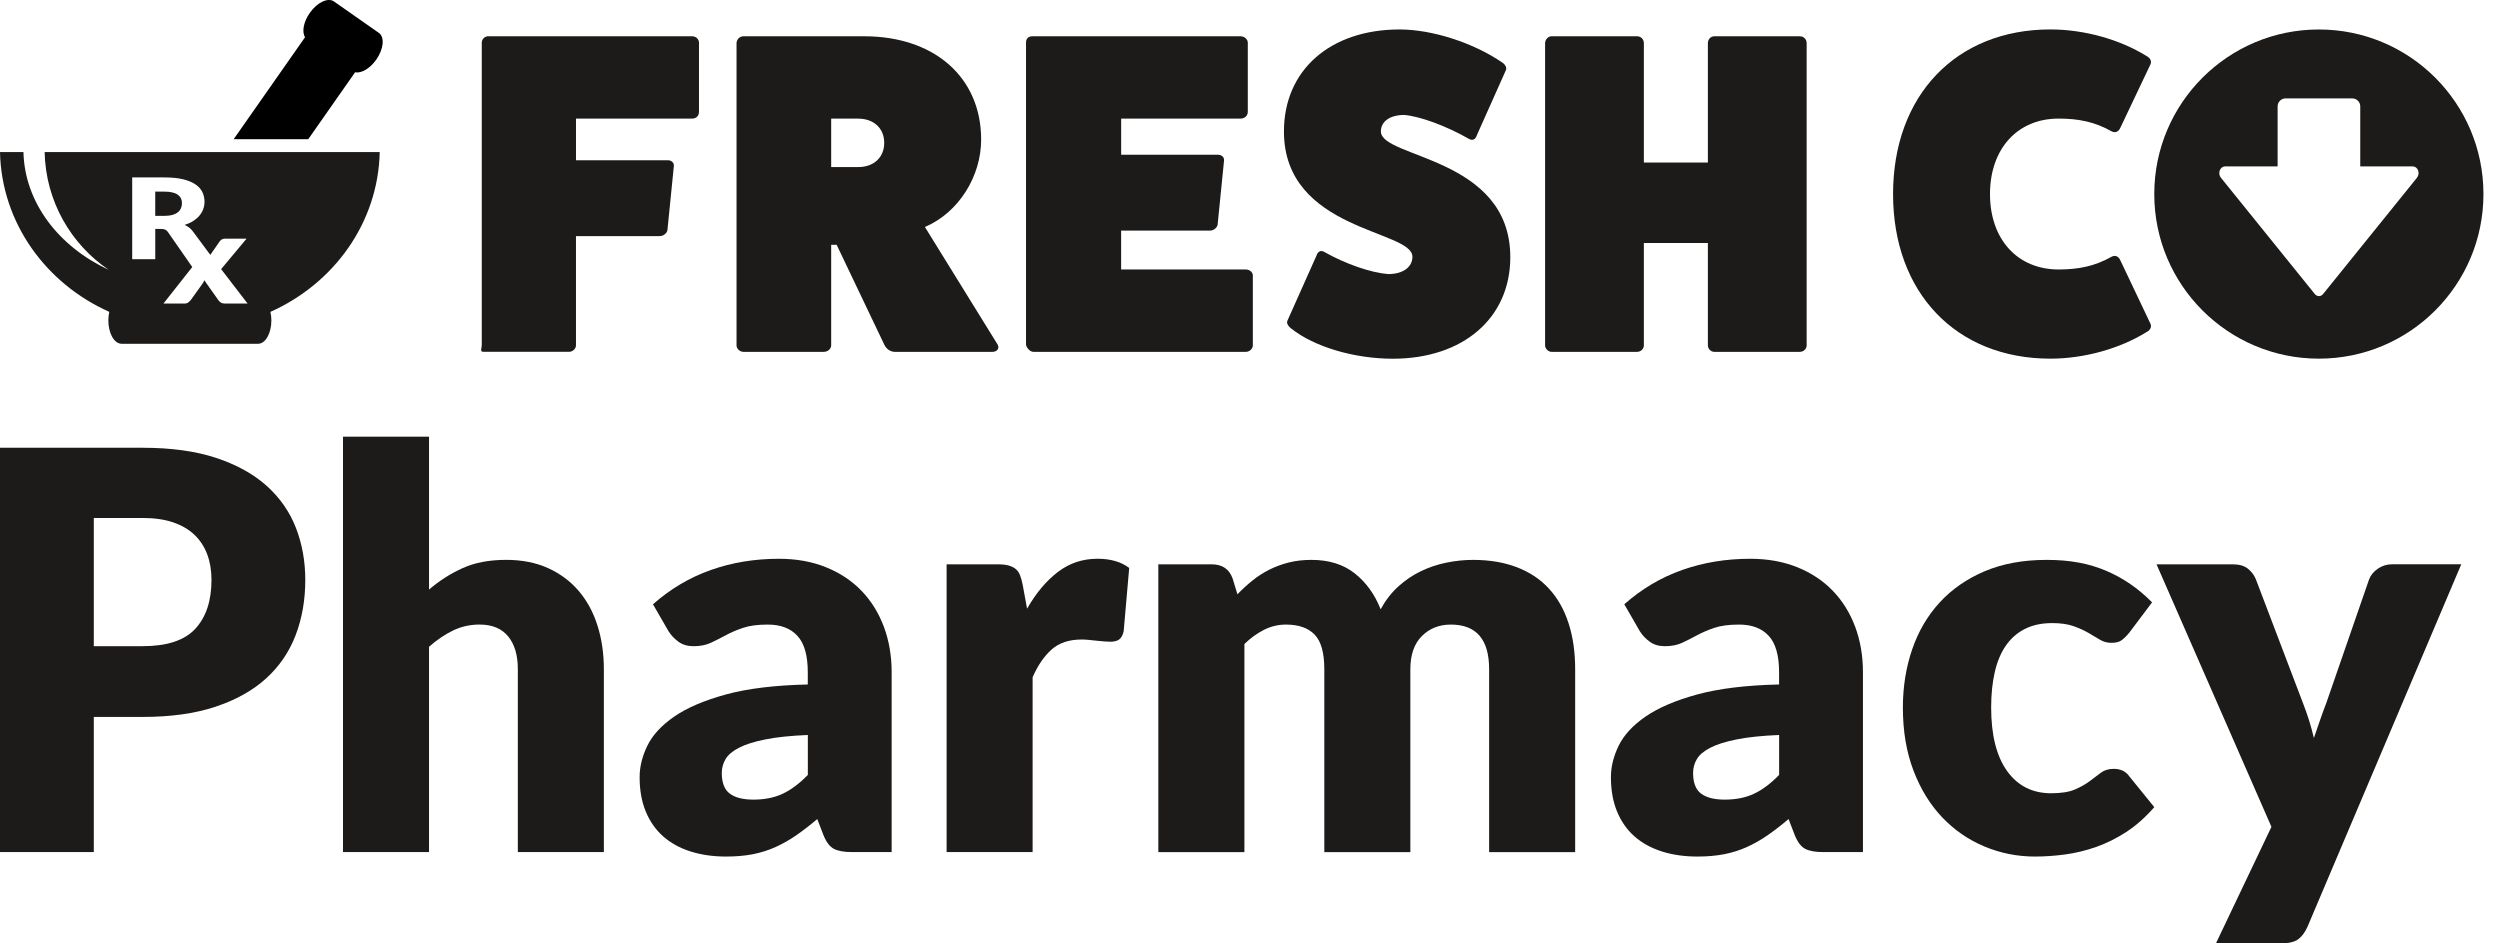<svg width="106" height="40" viewBox="0 0 106 40" fill="none" xmlns="http://www.w3.org/2000/svg">
<path d="M6.049 18.985C7.257 18.985 8.294 19.128 9.161 19.414C10.028 19.701 10.741 20.095 11.303 20.596C11.863 21.099 12.277 21.691 12.544 22.373C12.81 23.055 12.944 23.793 12.944 24.585C12.944 25.441 12.807 26.225 12.532 26.939C12.257 27.653 11.838 28.264 11.273 28.774C10.709 29.284 9.992 29.682 9.126 29.969C8.259 30.256 7.234 30.398 6.049 30.398H3.977V36.128H0V18.985H6.047H6.049ZM6.049 27.398C7.084 27.398 7.829 27.151 8.284 26.657C8.739 26.162 8.967 25.472 8.967 24.585C8.967 24.193 8.908 23.836 8.79 23.515C8.672 23.194 8.494 22.918 8.255 22.686C8.016 22.454 7.713 22.276 7.349 22.151C6.984 22.025 6.55 21.962 6.049 21.962H3.977V27.398H6.049Z" fill="#1C1B1A"/>
<path d="M18.191 24.997C18.63 24.621 19.107 24.317 19.621 24.086C20.135 23.854 20.748 23.738 21.462 23.738C22.129 23.738 22.719 23.854 23.233 24.086C23.747 24.318 24.18 24.639 24.533 25.051C24.886 25.463 25.153 25.953 25.333 26.522C25.513 27.091 25.604 27.708 25.604 28.375V36.129H21.956V28.375C21.956 27.779 21.819 27.314 21.544 26.981C21.269 26.648 20.866 26.481 20.333 26.481C19.933 26.481 19.558 26.565 19.209 26.733C18.86 26.902 18.521 27.132 18.191 27.422V36.129H14.543V18.515H18.191V24.998V24.997Z" fill="#1C1B1A"/>
<path d="M27.686 25.621C28.424 24.97 29.241 24.485 30.139 24.168C31.038 23.85 32.001 23.692 33.028 23.692C33.766 23.692 34.43 23.812 35.022 24.051C35.614 24.29 36.117 24.624 36.529 25.051C36.941 25.479 37.256 25.987 37.476 26.575C37.695 27.163 37.806 27.806 37.806 28.505V36.129H36.135C35.789 36.129 35.529 36.083 35.352 35.988C35.175 35.893 35.029 35.698 34.911 35.399L34.652 34.728C34.346 34.987 34.051 35.215 33.769 35.411C33.486 35.607 33.193 35.773 32.892 35.911C32.59 36.048 32.268 36.15 31.927 36.218C31.586 36.284 31.207 36.318 30.791 36.318C30.234 36.318 29.728 36.245 29.273 36.1C28.818 35.954 28.432 35.74 28.114 35.458C27.796 35.176 27.552 34.825 27.379 34.406C27.206 33.986 27.12 33.502 27.12 32.953C27.12 32.513 27.229 32.069 27.449 31.617C27.669 31.166 28.05 30.754 28.59 30.381C29.132 30.008 29.861 29.696 30.779 29.445C31.696 29.195 32.853 29.053 34.25 29.022V28.505C34.25 27.79 34.103 27.275 33.809 26.958C33.515 26.64 33.096 26.482 32.556 26.482C32.124 26.482 31.771 26.529 31.497 26.623C31.222 26.717 30.978 26.823 30.762 26.94C30.546 27.058 30.336 27.163 30.133 27.258C29.928 27.352 29.686 27.399 29.404 27.399C29.153 27.399 28.941 27.336 28.768 27.211C28.596 27.085 28.454 26.936 28.345 26.763L27.686 25.622V25.621ZM34.252 31.163C33.522 31.194 32.923 31.256 32.452 31.351C31.981 31.445 31.609 31.563 31.334 31.704C31.059 31.846 30.869 32.007 30.763 32.187C30.657 32.367 30.604 32.563 30.604 32.775C30.604 33.191 30.718 33.483 30.945 33.651C31.173 33.82 31.506 33.904 31.946 33.904C32.416 33.904 32.829 33.822 33.182 33.657C33.535 33.492 33.892 33.226 34.252 32.857V31.163Z" fill="#1C1B1A"/>
<path d="M43.548 25.808C43.924 25.15 44.358 24.632 44.848 24.256C45.338 23.879 45.901 23.691 46.537 23.691C47.086 23.691 47.534 23.82 47.878 24.08L47.644 26.762C47.605 26.935 47.539 27.053 47.45 27.115C47.359 27.178 47.236 27.209 47.079 27.209C47.016 27.209 46.933 27.204 46.831 27.197C46.729 27.189 46.624 27.179 46.513 27.168C46.403 27.156 46.292 27.144 46.178 27.133C46.064 27.121 45.96 27.115 45.866 27.115C45.333 27.115 44.907 27.256 44.589 27.538C44.271 27.821 44.003 28.213 43.783 28.715V36.128H40.136V23.927H42.301C42.481 23.927 42.633 23.943 42.754 23.974C42.875 24.006 42.977 24.054 43.059 24.121C43.142 24.187 43.205 24.276 43.248 24.385C43.291 24.495 43.328 24.628 43.36 24.785L43.548 25.809V25.808Z" fill="#1C1B1A"/>
<path d="M49.113 36.128V23.927H51.372C51.827 23.927 52.125 24.131 52.267 24.539L52.467 25.198C52.67 24.987 52.883 24.793 53.102 24.616C53.321 24.439 53.559 24.286 53.814 24.157C54.069 24.029 54.344 23.926 54.638 23.851C54.932 23.776 55.257 23.739 55.61 23.739C56.347 23.739 56.957 23.93 57.44 24.31C57.922 24.691 58.289 25.198 58.539 25.834C58.743 25.458 58.993 25.135 59.286 24.869C59.581 24.602 59.899 24.386 60.24 24.222C60.581 24.057 60.942 23.935 61.322 23.857C61.702 23.779 62.081 23.739 62.458 23.739C63.155 23.739 63.776 23.844 64.316 24.051C64.858 24.259 65.311 24.561 65.675 24.957C66.04 25.353 66.317 25.84 66.504 26.416C66.693 26.993 66.787 27.646 66.787 28.376V36.13H63.139V28.376C63.139 27.113 62.598 26.482 61.516 26.482C61.022 26.482 60.612 26.645 60.286 26.97C59.961 27.295 59.799 27.764 59.799 28.376V36.13H56.151V28.376C56.151 27.678 56.014 27.188 55.739 26.905C55.464 26.623 55.061 26.482 54.528 26.482C54.198 26.482 53.886 26.556 53.592 26.705C53.298 26.855 53.021 27.055 52.763 27.306V36.13H49.115L49.113 36.128Z" fill="#1C1B1A"/>
<path d="M68.87 25.621C69.607 24.97 70.425 24.485 71.322 24.168C72.221 23.85 73.184 23.692 74.211 23.692C74.949 23.692 75.613 23.812 76.206 24.051C76.798 24.29 77.3 24.624 77.712 25.051C78.124 25.479 78.439 25.987 78.659 26.575C78.878 27.163 78.989 27.806 78.989 28.505V36.129H77.318C76.972 36.129 76.712 36.083 76.535 35.988C76.358 35.893 76.212 35.698 76.094 35.399L75.835 34.728C75.529 34.987 75.234 35.215 74.952 35.411C74.669 35.607 74.377 35.773 74.075 35.911C73.773 36.048 73.451 36.15 73.11 36.218C72.769 36.284 72.391 36.318 71.974 36.318C71.417 36.318 70.911 36.245 70.456 36.1C70.001 35.954 69.615 35.74 69.297 35.458C68.979 35.176 68.735 34.825 68.562 34.406C68.389 33.986 68.303 33.502 68.303 32.953C68.303 32.513 68.412 32.069 68.632 31.617C68.852 31.166 69.233 30.754 69.773 30.381C70.315 30.008 71.044 29.696 71.962 29.445C72.879 29.195 74.036 29.053 75.433 29.022V28.505C75.433 27.79 75.286 27.275 74.992 26.958C74.698 26.64 74.28 26.482 73.739 26.482C73.307 26.482 72.954 26.529 72.68 26.623C72.405 26.717 72.161 26.823 71.945 26.94C71.729 27.058 71.519 27.163 71.316 27.258C71.112 27.352 70.869 27.399 70.587 27.399C70.336 27.399 70.124 27.336 69.952 27.211C69.779 27.085 69.638 26.936 69.528 26.763L68.87 25.622V25.621ZM75.435 31.163C74.705 31.194 74.106 31.256 73.635 31.351C73.164 31.445 72.792 31.563 72.517 31.704C72.242 31.846 72.052 32.007 71.946 32.187C71.84 32.367 71.787 32.563 71.787 32.775C71.787 33.191 71.901 33.483 72.128 33.651C72.356 33.82 72.689 33.904 73.129 33.904C73.599 33.904 74.012 33.822 74.365 33.657C74.718 33.492 75.075 33.226 75.435 32.857V31.163Z" fill="#1C1B1A"/>
<path d="M90.284 26.821C90.175 26.955 90.068 27.06 89.966 27.139C89.864 27.217 89.719 27.256 89.531 27.256C89.344 27.256 89.188 27.213 89.043 27.127C88.898 27.04 88.736 26.944 88.555 26.838C88.375 26.732 88.163 26.636 87.92 26.549C87.677 26.463 87.375 26.419 87.014 26.419C86.567 26.419 86.181 26.502 85.855 26.667C85.53 26.831 85.261 27.067 85.049 27.373C84.837 27.678 84.68 28.054 84.578 28.497C84.476 28.941 84.425 29.44 84.425 29.997C84.425 31.167 84.651 32.065 85.102 32.693C85.553 33.32 86.174 33.634 86.967 33.634C87.39 33.634 87.725 33.582 87.973 33.475C88.219 33.37 88.43 33.252 88.602 33.122C88.773 32.993 88.934 32.874 89.078 32.763C89.223 32.654 89.406 32.599 89.625 32.599C89.915 32.599 90.135 32.705 90.283 32.917L91.342 34.223C90.965 34.654 90.569 35.005 90.154 35.276C89.737 35.547 89.312 35.758 88.877 35.911C88.442 36.064 88.004 36.169 87.565 36.229C87.126 36.288 86.698 36.318 86.283 36.318C85.538 36.318 84.826 36.177 84.147 35.894C83.469 35.612 82.873 35.202 82.358 34.665C81.844 34.127 81.436 33.467 81.135 32.682C80.833 31.898 80.682 31.004 80.682 30C80.682 29.121 80.814 28.299 81.076 27.534C81.338 26.769 81.727 26.107 82.241 25.545C82.756 24.985 83.391 24.543 84.147 24.222C84.904 23.901 85.78 23.739 86.777 23.739C87.774 23.739 88.573 23.892 89.295 24.199C90.017 24.504 90.668 24.952 91.248 25.54L90.283 26.823L90.284 26.821Z" fill="#1C1B1A"/>
<path d="M104.357 23.927L97.838 39.294C97.729 39.538 97.595 39.716 97.438 39.829C97.281 39.943 97.03 40 96.685 40H93.955L96.309 35.058L91.437 23.927H94.661C94.943 23.927 95.161 23.99 95.314 24.115C95.467 24.241 95.579 24.389 95.649 24.562L97.65 29.822C97.838 30.3 97.991 30.791 98.109 31.292C98.196 31.042 98.282 30.791 98.368 30.539C98.455 30.288 98.545 30.041 98.639 29.797L100.451 24.561C100.522 24.381 100.647 24.229 100.827 24.108C101.008 23.987 101.204 23.926 101.415 23.926H104.357V23.927Z" fill="#1C1B1A"/>
<path d="M29.346 1.538C29.521 1.538 29.637 1.674 29.637 1.81V4.738C29.637 4.913 29.521 5.029 29.346 5.029H24.422V6.794H28.319C28.494 6.794 28.591 6.93 28.571 7.045L28.299 9.759C28.28 9.875 28.144 10.011 27.969 10.011H24.421V14.645C24.421 14.781 24.285 14.917 24.13 14.917H20.493C20.338 14.917 20.427 14.762 20.427 14.626V1.809C20.427 1.673 20.542 1.537 20.698 1.537H29.346V1.538Z" fill="#1C1B1A"/>
<path d="M42.299 14.607C42.396 14.782 42.26 14.918 42.086 14.918H37.937C37.743 14.918 37.568 14.782 37.491 14.607L35.474 10.38H35.242V14.646C35.242 14.782 35.106 14.918 34.932 14.918H31.519C31.364 14.918 31.229 14.782 31.229 14.646V1.829C31.229 1.674 31.364 1.538 31.519 1.538H36.638C39.623 1.538 41.601 3.283 41.601 5.92C41.601 7.452 40.671 9.003 39.216 9.624L42.298 14.607H42.299ZM36.386 7.084C37.045 7.084 37.491 6.677 37.491 6.057C37.491 5.438 37.045 5.03 36.386 5.03H35.242V7.085H36.386V7.084Z" fill="#1C1B1A"/>
<path d="M52.829 11.427C52.984 11.427 53.12 11.543 53.12 11.679V14.646C53.12 14.782 52.984 14.918 52.829 14.918H43.813C43.677 14.918 43.541 14.763 43.503 14.627V1.81C43.503 1.635 43.6 1.538 43.775 1.538H52.597C52.772 1.538 52.907 1.674 52.907 1.81V4.738C52.907 4.913 52.771 5.029 52.597 5.029H47.537V6.561H51.647C51.822 6.561 51.919 6.697 51.899 6.813L51.627 9.527C51.608 9.642 51.472 9.778 51.297 9.778H47.536V11.426H52.829V11.427Z" fill="#1C1B1A"/>
<path d="M55.816 10.846C55.874 10.652 56.01 10.594 56.165 10.691C57.057 11.194 58.123 11.563 58.86 11.621C59.48 11.621 59.887 11.33 59.887 10.885C59.887 9.741 54.439 9.8 54.439 5.573C54.439 2.975 56.398 1.249 59.344 1.249C60.721 1.249 62.466 1.811 63.687 2.645C63.842 2.742 63.901 2.897 63.842 2.993L62.621 5.727C62.563 5.921 62.427 5.979 62.272 5.882C61.322 5.34 60.217 4.932 59.538 4.874C58.938 4.874 58.55 5.146 58.55 5.573C58.55 6.717 64.037 6.639 64.037 10.905C64.037 13.484 62.039 15.21 59.054 15.21C57.425 15.21 55.719 14.706 54.749 13.93C54.594 13.814 54.536 13.678 54.594 13.581L55.815 10.847L55.816 10.846Z" fill="#1C1B1A"/>
<path d="M76.311 1.538C76.486 1.538 76.602 1.674 76.602 1.829V14.646C76.602 14.782 76.486 14.918 76.311 14.918H72.686C72.531 14.918 72.414 14.782 72.414 14.646V10.303H69.7V14.646C69.7 14.782 69.584 14.918 69.409 14.918H65.784C65.648 14.918 65.512 14.782 65.512 14.646V1.829C65.512 1.674 65.648 1.538 65.784 1.538H69.409C69.584 1.538 69.7 1.674 69.7 1.829V6.89H72.414V1.829C72.414 1.674 72.529 1.538 72.686 1.538H76.311Z" fill="#1C1B1A"/>
<path d="M91.183 13.735C91.241 13.87 91.164 14.006 91.008 14.083C89.884 14.781 88.371 15.207 86.936 15.207C82.942 15.207 80.266 12.415 80.266 8.228C80.266 4.04 82.942 1.248 86.936 1.248C88.371 1.248 89.883 1.674 91.008 2.372C91.163 2.45 91.241 2.586 91.183 2.721L89.903 5.416C89.825 5.59 89.689 5.648 89.534 5.57C88.817 5.163 88.119 5.028 87.285 5.028C85.54 5.028 84.376 6.308 84.376 8.228C84.376 10.147 85.539 11.426 87.285 11.426C88.118 11.426 88.817 11.29 89.534 10.884C89.689 10.807 89.825 10.865 89.903 11.039L91.183 13.733V13.735Z" fill="#1C1B1A"/>
<path d="M98.32 1.25C94.466 1.25 91.341 4.375 91.341 8.229C91.341 12.082 94.466 15.207 98.32 15.207C102.174 15.207 105.298 12.082 105.298 8.229C105.298 4.375 102.175 1.25 98.32 1.25ZM102.484 7.531L98.501 12.465C98.454 12.522 98.391 12.555 98.324 12.555C98.256 12.555 98.193 12.522 98.147 12.465L94.163 7.531C94.097 7.449 94.079 7.329 94.118 7.226C94.156 7.122 94.245 7.056 94.34 7.056H96.571V4.511C96.571 4.324 96.724 4.172 96.909 4.172H99.737C99.923 4.172 100.075 4.325 100.075 4.511V7.056H102.305C102.402 7.056 102.49 7.123 102.528 7.226C102.567 7.329 102.548 7.449 102.482 7.531H102.484Z" fill="#1C1B1A"/>
<path d="M16.065 1.396L14.159 0.061L14.156 0.059C13.902 -0.114 13.446 0.104 13.134 0.549C12.867 0.929 12.793 1.352 12.934 1.579L9.908 5.901H13.07L15.056 3.065C15.318 3.119 15.69 2.905 15.956 2.525C16.267 2.08 16.317 1.576 16.067 1.397L16.065 1.396Z" fill="black"/>
<path d="M7.534 8.254C7.414 8.169 7.227 8.125 6.975 8.125H6.582V9.153H6.975C7.107 9.153 7.221 9.139 7.315 9.112C7.409 9.084 7.486 9.045 7.545 8.996C7.605 8.946 7.648 8.889 7.675 8.823C7.703 8.758 7.715 8.686 7.715 8.61C7.715 8.457 7.655 8.339 7.534 8.253V8.254Z" fill="#1C1B1A"/>
<path d="M16.101 6.449H1.893C1.936 8.528 3.004 10.355 4.61 11.441C2.493 10.458 1.047 8.595 0.994 6.449H0C0.065 9.448 1.943 12.023 4.634 13.223C4.608 13.336 4.594 13.46 4.594 13.589C4.594 14.134 4.845 14.576 5.156 14.576H10.943C11.254 14.576 11.506 14.135 11.506 13.589C11.506 13.461 11.492 13.337 11.466 13.223C14.156 12.023 16.034 9.448 16.1 6.449H16.101ZM9.536 12.871C9.465 12.871 9.407 12.857 9.363 12.828C9.319 12.8 9.284 12.766 9.259 12.727L8.662 11.883C8.652 11.914 8.639 11.941 8.623 11.969C8.609 11.995 8.592 12.02 8.575 12.043L8.085 12.727C8.055 12.763 8.02 12.796 7.979 12.825C7.938 12.856 7.885 12.871 7.821 12.871H6.93L8.052 11.448L8.152 11.322L7.218 9.979L7.115 9.83C7.082 9.787 7.045 9.756 7.005 9.736C6.965 9.716 6.907 9.707 6.831 9.707H6.583V10.989H5.605V7.523H6.976C7.28 7.523 7.54 7.548 7.755 7.6C7.97 7.651 8.146 7.723 8.282 7.815C8.418 7.906 8.517 8.015 8.578 8.14C8.64 8.265 8.671 8.401 8.671 8.549C8.671 8.662 8.653 8.768 8.616 8.868C8.579 8.968 8.525 9.061 8.454 9.145C8.382 9.231 8.295 9.305 8.189 9.373C8.084 9.439 7.963 9.494 7.827 9.537C7.89 9.564 7.95 9.598 8.006 9.638C8.062 9.678 8.112 9.727 8.157 9.783L8.594 10.371L8.917 10.807L9.318 10.231C9.348 10.192 9.38 10.164 9.413 10.146C9.445 10.128 9.487 10.12 9.537 10.12H10.454L9.376 11.411L10.498 12.871H9.537H9.536Z" fill="#1C1B1A"/>
</svg>
